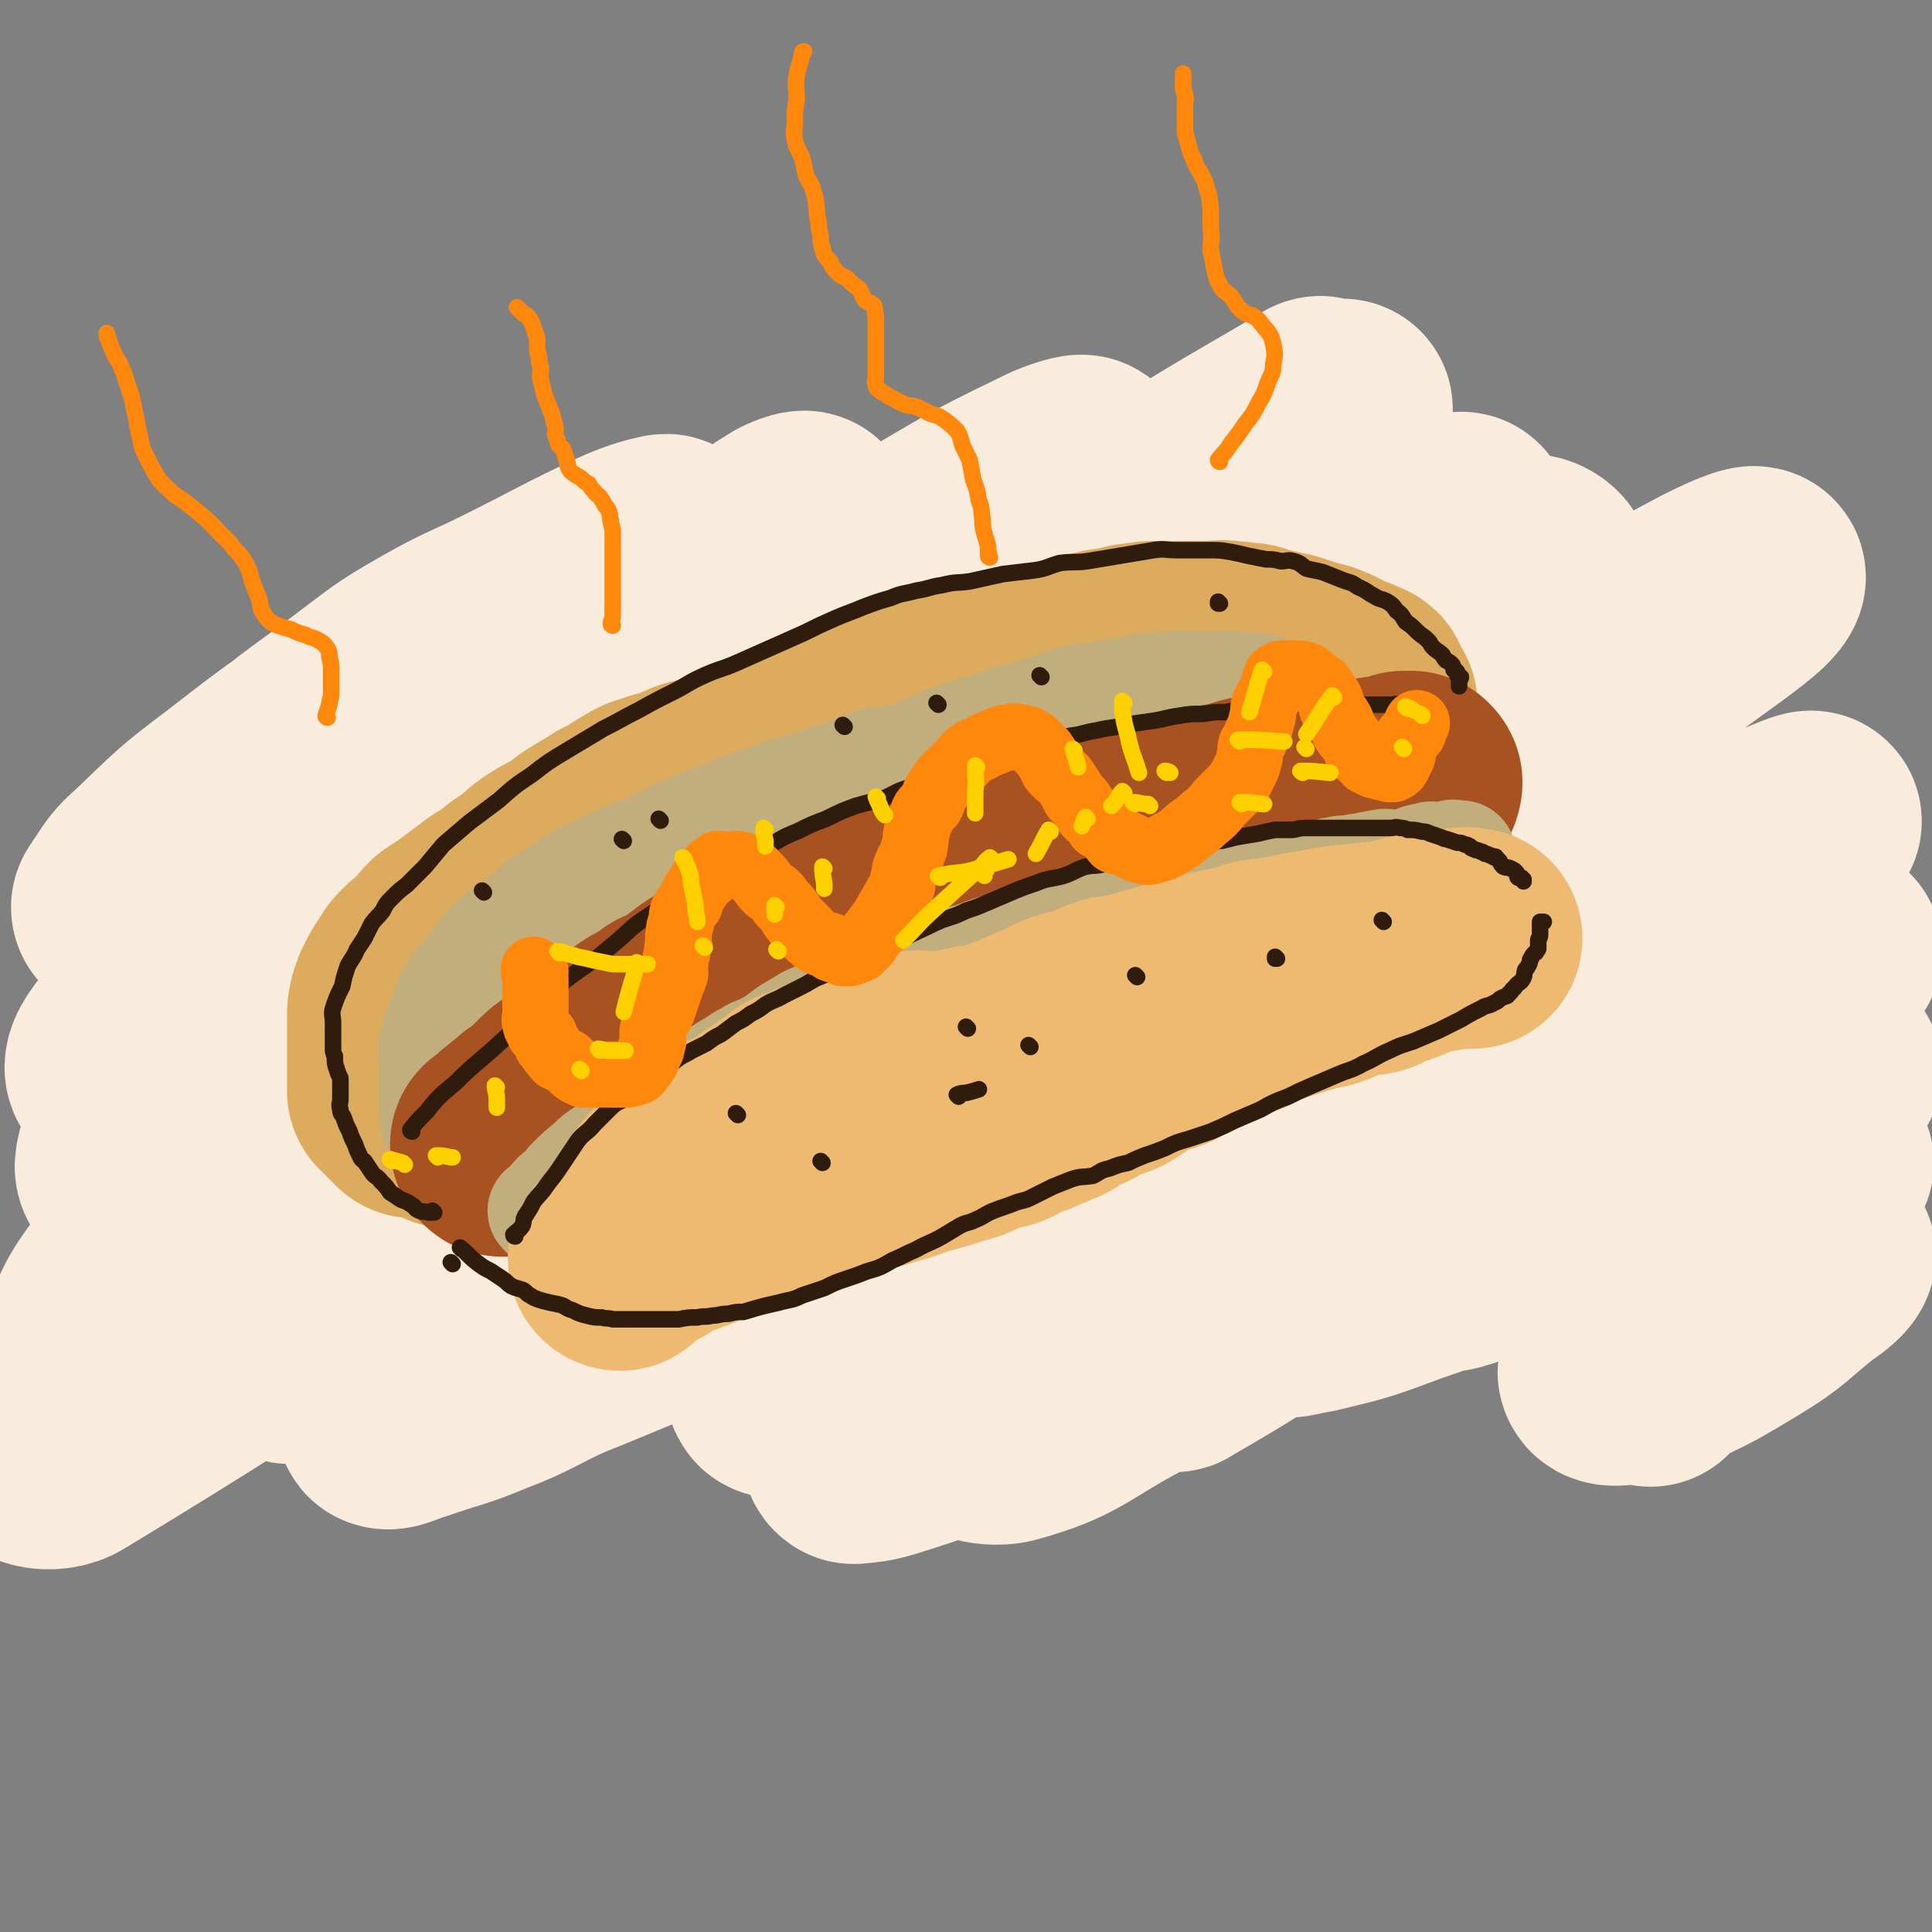 <svg viewBox='0 0 1050 1050' version='1.1' xmlns='http://www.w3.org/2000/svg' xmlns:xlink='http://www.w3.org/1999/xlink'><rect x="0" y="0" width="1050" height="1050" fill="#808080" stroke="none"/><g fill='none' stroke='rgb(249,236,220)' stroke-width='120' stroke-linecap='round' stroke-linejoin='round'><path d='M67,494c0,0 -1,0 -1,-1 1,-1 1,-2 2,-3 6,-9 6,-10 14,-17 21,-20 21,-21 45,-39 31,-24 31,-24 64,-46 32,-21 32,-20 65,-38 27,-16 27,-15 55,-30 17,-9 17,-10 36,-19 7,-3 16,-6 15,-5 -2,0 -11,2 -22,7 -30,14 -30,15 -60,30 -22,11 -23,10 -44,22 -21,12 -21,13 -41,28 -28,21 -29,20 -55,44 -22,20 -22,20 -40,43 -9,12 -16,15 -16,28 0,8 7,13 16,13 22,1 25,-1 47,-11 24,-11 23,-14 45,-31 41,-29 40,-29 80,-59 40,-30 39,-30 79,-61 29,-22 30,-22 59,-45 14,-10 20,-13 27,-20 2,-2 -4,0 -8,2 -23,14 -22,16 -45,32 -47,33 -47,32 -94,65 -49,35 -49,34 -97,71 -40,31 -40,31 -78,65 -23,22 -24,22 -44,47 -6,7 -10,13 -8,16 4,3 12,0 21,-5 27,-15 26,-16 52,-34 58,-41 58,-42 116,-83 67,-47 66,-48 134,-92 59,-38 59,-38 119,-74 34,-20 34,-20 69,-37 7,-3 17,-6 14,-3 -11,9 -21,14 -42,27 -55,37 -55,37 -111,73 -68,45 -70,43 -137,89 -63,43 -63,42 -123,88 -42,32 -42,32 -80,68 -16,15 -26,22 -27,35 0,6 13,7 24,4 34,-12 34,-15 65,-35 78,-47 77,-49 153,-99 86,-58 86,-59 172,-118 75,-51 75,-52 149,-104 41,-28 42,-28 83,-56 2,-2 5,-6 3,-5 -30,18 -35,20 -69,41 -86,54 -86,54 -170,110 -88,59 -89,58 -175,119 -77,56 -79,54 -151,116 -44,39 -44,41 -81,86 -16,20 -16,23 -24,44 -2,4 1,8 5,7 32,-16 34,-19 66,-41 82,-56 82,-56 161,-116 87,-66 86,-68 170,-137 78,-65 76,-67 156,-132 60,-48 101,-76 123,-94 10,-9 -30,20 -60,40 -81,56 -81,56 -163,112 -91,62 -92,61 -182,125 -90,65 -97,58 -178,133 -73,66 -81,80 -129,150 -5,8 12,12 21,6 147,-89 147,-96 292,-194 101,-68 99,-71 201,-139 129,-86 188,-121 260,-170 21,-14 -38,21 -75,44 -176,111 -177,110 -350,224 -71,48 -75,45 -139,100 -40,33 -66,62 -70,78 -2,10 31,-10 58,-27 76,-47 75,-49 149,-100 91,-62 89,-64 180,-126 84,-57 83,-58 170,-111 56,-34 58,-37 115,-62 6,-2 14,5 9,8 -51,40 -60,39 -119,78 -74,47 -75,46 -147,95 -64,43 -65,42 -126,88 -42,32 -43,32 -81,68 -10,10 -20,21 -16,25 5,5 19,1 34,-7 58,-30 57,-34 113,-69 86,-56 84,-58 171,-113 78,-50 78,-50 157,-97 51,-30 51,-30 103,-58 13,-7 29,-14 28,-11 -2,5 -16,15 -34,28 -59,43 -60,42 -119,85 -76,56 -77,55 -153,112 -64,49 -65,49 -126,101 -36,31 -38,31 -69,67 -9,10 -16,22 -10,26 8,6 21,2 39,-6 55,-28 53,-33 107,-66 77,-47 76,-48 154,-93 71,-40 71,-40 143,-78 38,-20 39,-19 78,-36 10,-4 23,-10 20,-7 -7,9 -18,17 -38,31 -65,45 -65,45 -131,88 -70,47 -71,45 -141,91 -55,37 -56,36 -109,76 -21,16 -33,21 -39,37 -3,7 11,11 21,9 33,-9 34,-15 66,-32 70,-39 70,-40 139,-80 66,-38 66,-38 131,-77 43,-26 43,-27 85,-54 14,-9 20,-14 27,-19 2,-1 -3,4 -8,8 -42,29 -42,30 -85,58 -60,38 -60,38 -120,73 -48,28 -49,27 -97,55 -23,13 -23,13 -45,27 -1,0 -3,3 -2,2 24,-14 26,-15 51,-31 52,-33 51,-34 103,-67 48,-30 49,-30 97,-60 31,-19 30,-20 61,-39 9,-5 17,-10 18,-9 1,1 -7,7 -14,13 -25,19 -26,19 -51,37 -32,24 -32,23 -64,48 -23,17 -24,16 -46,35 -8,8 -17,15 -14,18 4,3 15,-1 29,-7 23,-8 22,-10 44,-20 25,-13 25,-12 50,-25 27,-15 27,-15 54,-30 16,-8 16,-9 32,-17 4,-2 9,-5 7,-4 -4,6 -8,11 -19,18 -26,15 -27,14 -54,27 -42,19 -42,19 -85,36 -37,16 -37,17 -75,30 -24,9 -24,9 -49,15 -8,1 -17,5 -16,0 4,-15 11,-21 26,-39 21,-26 23,-25 46,-50 14,-15 16,-15 28,-31 1,-1 0,-4 -2,-3 -16,5 -17,6 -34,14 -31,15 -31,16 -62,31 -49,25 -48,27 -98,50 -46,22 -47,21 -94,41 -31,13 -31,13 -61,25 -12,4 -21,10 -24,8 -2,-1 6,-7 13,-13 23,-22 23,-21 46,-42 19,-18 20,-18 37,-37 4,-5 9,-9 6,-11 -7,-4 -13,-4 -26,-2 -26,2 -26,3 -52,9 -21,6 -21,6 -43,14 -32,11 -32,11 -64,24 -26,11 -26,11 -52,23 -13,7 -14,6 -25,14 -1,1 0,3 1,3 19,-8 21,-7 41,-18 25,-14 24,-16 48,-32 15,-10 15,-11 30,-21 2,-1 7,-2 5,-1 -7,3 -12,3 -23,9 -28,15 -28,16 -55,33 -28,17 -27,18 -55,35 -18,11 -19,11 -37,23 -4,3 -8,7 -7,7 2,1 7,-2 14,-4 20,-7 21,-6 40,-14 21,-8 21,-10 41,-19 38,-15 38,-17 77,-29 40,-12 40,-13 82,-20 28,-4 29,-5 57,-3 14,1 25,0 28,10 3,14 -5,22 -18,39 -17,21 -20,19 -42,37 -12,10 -15,8 -26,18 -1,1 0,4 1,4 12,-1 13,-2 26,-6 22,-7 22,-8 44,-17 35,-16 34,-17 68,-33 51,-23 51,-24 102,-45 46,-19 46,-19 92,-35 31,-11 31,-11 62,-19 15,-4 16,-3 31,-5 3,-1 7,-2 6,0 -8,7 -12,9 -25,18 -12,9 -13,8 -25,18 -4,3 -6,5 -6,8 0,3 3,4 7,4 18,-2 18,-2 36,-6 28,-8 28,-9 55,-18 21,-8 21,-9 42,-17 6,-3 10,-5 12,-5 1,-1 -3,1 -6,3 -18,9 -18,10 -36,19 -25,13 -26,12 -51,24 -14,7 -14,8 -28,16 -4,2 -10,3 -8,5 2,2 8,2 16,1 22,-4 23,-5 44,-13 22,-8 21,-10 43,-19 8,-3 10,-2 17,-6 1,0 0,-3 0,-2 -1,0 0,2 -2,4 -10,9 -10,8 -21,17 -19,14 -19,14 -38,28 -16,12 -16,12 -32,24 -8,7 -16,11 -15,13 1,3 11,1 20,-2 27,-11 27,-11 52,-26 20,-12 19,-14 37,-28 5,-3 9,-7 9,-8 -1,-1 -7,2 -13,4 -15,7 -15,7 -30,14 -19,9 -19,7 -38,17 -13,6 -20,5 -24,14 -3,6 5,8 10,16 0,1 0,1 0,1 '/></g>
<g fill='none' stroke='rgb(220,171,94)' stroke-width='120' stroke-linecap='round' stroke-linejoin='round'><path d='M303,611c0,0 0,-1 -1,-1 -2,0 -3,0 -5,1 -3,0 -3,0 -5,0 -3,0 -3,0 -6,0 -2,0 -2,0 -5,0 -3,0 -3,0 -5,0 -2,0 -2,0 -5,0 -2,0 -2,0 -4,0 -3,0 -3,0 -6,0 -4,-1 -4,-1 -7,-1 -4,-1 -4,-1 -8,-2 -4,-1 -3,-2 -7,-3 -4,-2 -4,-2 -7,-2 -3,-1 -3,-1 -5,-1 -1,-1 -1,0 -2,0 0,-1 0,-1 -1,-1 -1,-2 -1,-2 -3,-3 -1,-1 -1,-1 -2,-2 -2,-2 -2,-2 -3,-3 0,-2 0,-2 0,-3 0,-1 0,-1 0,-3 0,-1 0,-1 0,-3 0,-1 0,-1 0,-2 0,-1 0,-1 0,-2 0,-2 0,-2 0,-4 0,0 0,0 0,0 0,-2 0,-2 0,-3 0,-2 0,-2 0,-4 0,-3 0,-3 0,-6 0,-3 0,-3 0,-6 0,-2 0,-2 0,-5 0,-3 0,-3 1,-7 1,-3 1,-3 2,-5 2,-4 2,-4 4,-7 3,-4 2,-4 5,-7 4,-4 5,-4 9,-8 3,-3 3,-4 6,-7 4,-3 5,-3 9,-6 4,-3 4,-3 8,-6 4,-3 4,-3 8,-6 5,-3 5,-3 9,-6 5,-4 5,-4 10,-7 6,-5 5,-5 11,-9 6,-4 6,-3 12,-7 5,-3 5,-4 10,-7 5,-3 5,-3 10,-6 4,-3 4,-2 8,-4 4,-3 4,-3 9,-6 4,-2 4,-3 9,-4 5,-2 5,-2 11,-3 6,-2 5,-3 11,-5 8,-2 8,-2 15,-4 7,-3 7,-3 14,-6 7,-2 7,-2 13,-5 7,-3 7,-3 13,-6 8,-3 8,-2 15,-5 6,-3 6,-4 12,-6 6,-2 6,-2 12,-4 6,-2 6,-3 11,-5 6,-1 6,-1 11,-2 7,-2 7,-3 13,-5 7,-1 7,-1 13,-3 7,-2 6,-3 13,-4 7,-2 7,-2 14,-4 8,-1 8,-1 15,-3 8,-2 8,-2 16,-3 8,-2 8,-2 16,-4 7,-2 7,-2 15,-3 5,-1 5,-2 11,-2 4,-1 4,-1 9,-1 5,0 5,0 9,0 5,0 5,0 9,0 5,0 5,0 10,0 6,0 6,-1 11,0 6,0 6,1 11,1 5,2 5,2 11,3 4,1 4,1 9,2 3,1 3,1 6,2 3,1 3,1 5,2 2,0 2,0 5,1 1,0 1,0 3,1 3,1 3,1 6,3 3,1 3,1 6,3 2,1 2,1 4,1 2,1 2,1 4,2 1,0 1,0 1,1 1,2 1,2 1,4 1,1 1,1 1,2 1,1 1,0 2,1 0,1 -1,1 -1,3 0,0 0,0 0,0 0,1 0,1 -1,2 -1,3 0,3 -2,5 -2,3 -2,3 -4,6 -3,3 -4,3 -7,7 -3,4 -2,4 -5,8 -2,1 -3,0 -4,2 -2,2 -1,2 -3,5 0,0 0,0 -1,1 -1,1 -1,1 -1,2 -2,3 -2,3 -3,7 -2,5 -2,5 -4,10 -2,5 -2,4 -4,9 -2,4 -1,4 -2,7 -2,3 -1,3 -3,6 -1,2 -1,1 -3,3 -1,2 -1,3 -2,4 -3,3 -3,2 -6,4 -4,3 -3,3 -7,5 -3,3 -3,3 -7,5 -4,2 -4,1 -9,3 -4,2 -4,2 -9,3 -7,2 -7,1 -14,3 -8,2 -8,2 -17,4 -8,2 -9,1 -17,2 -10,2 -10,2 -19,4 -10,1 -10,1 -19,3 -9,1 -9,1 -19,3 -9,2 -9,2 -18,4 -8,1 -8,1 -16,3 -9,2 -8,2 -17,4 -10,3 -10,3 -21,6 -10,3 -10,3 -20,6 -10,4 -10,4 -20,7 -10,4 -10,4 -20,7 -11,3 -11,3 -22,5 -11,3 -11,3 -21,6 -11,2 -11,2 -23,4 -9,2 -9,3 -19,4 -8,1 -8,1 -16,2 -6,0 -6,0 -11,1 -5,0 -5,0 -9,1 -4,0 -4,0 -7,1 -2,0 -2,0 -5,0 -1,0 -2,0 -2,0 2,-2 4,-3 7,-5 11,-5 11,-5 23,-10 16,-7 16,-7 34,-14 18,-7 18,-6 37,-12 20,-7 20,-6 41,-12 23,-8 23,-7 47,-15 22,-7 22,-7 45,-15 20,-7 20,-7 40,-15 14,-5 14,-6 29,-12 11,-4 11,-4 22,-8 6,-3 6,-4 12,-7 5,-2 5,-1 10,-3 3,-2 3,-2 6,-4 2,-3 5,-5 4,-7 -3,-3 -6,-3 -13,-4 -14,-3 -14,-3 -28,-2 -15,0 -15,2 -30,3 -17,2 -17,1 -33,4 -14,2 -14,3 -27,8 -13,4 -13,3 -26,8 -13,5 -13,5 -26,11 -11,5 -11,4 -22,10 -10,6 -10,7 -18,14 -9,7 -9,8 -18,15 -9,8 -9,8 -19,16 -9,8 -9,8 -17,17 -7,8 -7,8 -12,16 -4,5 -3,6 -6,11 -4,6 -4,5 -8,11 -5,6 -4,7 -9,13 -4,4 -4,4 -9,8 -1,1 -2,0 -2,2 -2,2 -3,4 -3,6 1,1 2,-1 5,-1 5,0 5,0 9,1 7,2 6,3 12,5 8,4 7,5 15,7 6,2 7,3 14,3 10,-1 10,-1 20,-3 10,-3 10,-3 20,-6 9,-4 9,-4 18,-8 8,-3 8,-3 17,-7 9,-5 9,-4 17,-9 7,-4 7,-4 13,-8 7,-5 7,-6 14,-11 7,-5 7,-4 14,-9 6,-3 7,-3 13,-7 4,-3 4,-3 8,-6 4,-3 3,-3 7,-6 5,-4 5,-3 10,-6 8,-5 8,-6 15,-11 6,-4 6,-4 12,-7 7,-4 8,-3 15,-6 9,-5 9,-5 18,-10 7,-4 7,-3 14,-7 7,-5 6,-5 13,-9 9,-7 8,-8 17,-14 8,-6 8,-6 16,-11 6,-5 6,-5 12,-9 4,-2 4,-2 8,-3 3,-1 6,-4 6,-3 -1,2 -3,4 -7,7 -5,5 -5,4 -10,9 '/></g>
<g fill='none' stroke='rgb(194,174,124)' stroke-width='120' stroke-linecap='round' stroke-linejoin='round'><path d='M288,619c0,0 0,-1 -1,-1 -1,0 -1,0 -2,1 -2,0 -2,0 -4,0 -1,0 -1,0 -2,0 -1,0 -1,-1 -2,-1 -1,0 -1,0 -3,-1 -1,-1 -1,-1 -2,-2 -2,-2 -2,-2 -3,-4 0,-1 -1,-1 -1,-2 0,-1 0,-1 0,-1 0,-1 0,-1 0,-2 -1,-1 -1,-1 -2,-2 0,-1 0,-1 0,-3 0,-1 0,-1 0,-3 0,0 0,0 0,0 0,-1 0,-1 0,-2 0,-2 0,-2 0,-3 0,-1 0,-1 0,-3 0,0 0,0 0,0 0,-1 0,-1 0,-2 0,-2 0,-2 0,-4 0,-1 0,-1 0,-2 0,-2 0,-2 0,-4 0,-1 0,-1 0,-3 0,-2 -1,-2 0,-3 0,-3 1,-3 2,-5 1,-3 1,-3 2,-6 1,-3 1,-3 2,-6 2,-3 2,-3 5,-5 2,-3 2,-3 4,-5 3,-3 3,-3 4,-6 2,-2 1,-3 3,-4 2,-3 3,-2 6,-4 2,-2 2,-2 5,-4 2,-2 3,-2 5,-3 3,-3 3,-4 6,-6 2,-3 2,-2 5,-4 3,-2 3,-2 6,-4 4,-3 4,-3 8,-5 5,-3 5,-3 10,-5 6,-3 6,-3 12,-6 7,-3 7,-2 14,-5 6,-3 5,-3 11,-6 6,-3 6,-3 11,-5 5,-2 5,-2 10,-4 5,-2 5,-2 11,-4 6,-3 6,-3 12,-5 7,-2 7,-2 14,-5 6,-2 7,-1 13,-3 7,-3 7,-3 13,-5 6,-2 7,-2 13,-4 5,-2 4,-2 9,-4 4,-1 4,0 8,-1 5,-1 5,-1 9,-2 6,-1 6,-2 11,-3 5,0 5,0 10,-1 4,-1 4,-1 8,-1 5,-1 5,-1 10,-2 6,-1 6,-1 11,-2 6,-1 6,-1 11,-1 6,-1 6,-1 12,-2 7,0 7,-1 13,-1 5,0 5,0 11,0 5,-1 5,-1 10,-1 3,-1 3,0 7,0 3,0 3,0 7,0 2,0 2,0 4,0 2,0 2,0 3,0 2,0 2,0 4,0 1,0 1,0 3,0 3,0 3,-1 6,0 5,0 5,1 10,2 5,2 5,2 11,4 5,2 5,1 9,3 4,1 4,1 7,2 2,1 2,1 4,2 2,1 2,1 5,2 1,0 1,1 2,1 3,1 3,1 5,1 1,1 2,1 3,2 0,1 0,2 1,2 1,1 1,-1 2,0 1,0 0,1 1,1 0,0 0,0 0,0 1,0 2,0 1,0 0,0 -1,0 -2,0 -3,0 -3,0 -6,0 -7,0 -7,0 -14,-1 -10,0 -10,-1 -20,-2 -13,0 -13,-1 -25,0 -15,0 -15,0 -29,2 -18,3 -19,3 -37,7 -18,5 -18,5 -35,11 -16,6 -16,6 -31,13 -15,6 -15,6 -30,13 -14,7 -14,7 -28,14 -13,7 -13,7 -26,14 -11,5 -11,5 -22,12 -8,5 -8,4 -16,10 -5,5 -4,5 -9,10 -3,5 -4,4 -7,9 -1,3 -1,3 -1,6 -1,1 -1,1 -1,2 -1,2 0,2 0,4 0,1 0,1 0,2 0,1 -1,1 0,2 0,1 0,0 1,1 2,1 2,2 5,2 5,0 5,-1 11,-2 10,-1 11,0 21,-3 13,-3 13,-4 26,-9 16,-6 16,-6 30,-12 16,-7 15,-8 30,-16 15,-7 15,-7 30,-14 15,-9 15,-9 30,-18 16,-9 16,-9 31,-18 14,-9 14,-9 27,-19 12,-8 12,-8 24,-16 10,-7 11,-7 21,-13 8,-5 7,-6 15,-10 7,-4 7,-4 14,-7 4,-3 5,-2 10,-4 2,-1 2,-1 5,-2 1,0 2,0 1,0 0,0 -1,-1 -1,0 -4,1 -3,1 -6,3 -7,2 -7,2 -13,5 -11,4 -11,4 -23,8 -15,5 -15,5 -30,10 -17,5 -17,5 -33,11 -18,7 -19,6 -36,15 -17,9 -16,9 -32,19 -15,9 -15,10 -29,20 -12,9 -12,9 -24,18 -8,6 -8,7 -17,13 -6,4 -7,4 -14,8 -7,4 -7,4 -13,8 -6,3 -6,3 -11,7 -4,3 -4,3 -8,7 -3,2 -3,3 -6,5 -2,2 -2,1 -5,3 0,0 -1,1 -1,1 2,2 3,3 7,4 7,1 7,2 14,1 13,-1 13,-1 25,-5 17,-5 17,-5 32,-13 17,-8 16,-9 32,-18 13,-8 13,-8 26,-17 11,-7 12,-6 23,-14 8,-5 7,-6 15,-12 7,-5 7,-5 14,-10 6,-4 6,-4 13,-8 6,-4 6,-4 13,-8 5,-3 5,-4 11,-7 5,-4 5,-4 11,-7 6,-4 6,-4 12,-8 7,-4 7,-4 13,-8 5,-4 5,-4 10,-7 5,-3 5,-3 9,-6 3,-1 3,-2 6,-3 1,-1 2,-1 3,-1 0,0 0,0 1,0 1,-1 1,-1 1,-2 1,-1 2,0 2,-1 1,-2 1,-2 1,-4 1,0 1,0 1,-1 1,0 1,0 2,0 0,0 0,0 0,0 1,-1 0,-1 0,-1 0,-1 0,-1 0,-1 0,-1 0,-1 0,-2 0,-1 0,-1 0,-3 0,-1 0,-1 -1,-2 0,-2 0,-2 -1,-3 0,-1 0,-1 0,-2 0,0 0,0 0,-1 0,0 1,0 0,0 0,-1 -1,-1 -1,-1 -1,-1 -1,-1 -2,-1 -2,-1 -2,-2 -4,-2 -2,-1 -2,0 -4,0 -4,-1 -3,-1 -7,-1 -4,-1 -4,0 -9,0 -4,0 -4,0 -9,0 -5,0 -5,-1 -11,0 -7,0 -7,0 -14,1 -9,2 -9,2 -17,3 -9,2 -9,1 -18,3 -9,2 -9,3 -18,6 -9,3 -9,2 -18,5 -9,3 -9,3 -19,6 -9,3 -9,3 -18,7 -8,4 -8,3 -16,8 -7,4 -6,4 -12,9 '/></g>
<g fill='none' stroke='rgb(169,82,33)' stroke-width='60' stroke-linecap='round' stroke-linejoin='round'><path d='M281,636c0,0 -1,0 -1,-1 1,-3 2,-3 4,-6 3,-4 3,-4 6,-8 4,-5 5,-4 9,-9 4,-4 4,-4 8,-8 4,-4 4,-4 8,-7 3,-3 3,-3 5,-6 2,-2 2,-2 4,-4 1,-1 1,-2 2,-3 0,-1 0,0 1,0 '/></g>
<g fill='none' stroke='rgb(169,82,33)' stroke-width='120' stroke-linecap='round' stroke-linejoin='round'><path d='M273,623c0,0 -1,-1 -1,-1 0,0 0,1 1,1 2,-2 2,-2 4,-4 2,-3 2,-3 5,-5 3,-3 4,-3 7,-6 4,-2 4,-3 7,-5 3,-3 3,-3 6,-6 3,-3 3,-3 6,-5 3,-2 3,-2 6,-5 3,-2 2,-2 5,-4 3,-2 3,-1 5,-3 3,-3 3,-3 6,-6 4,-2 4,-2 8,-4 4,-3 4,-3 8,-6 4,-3 4,-3 8,-5 5,-3 5,-3 9,-6 5,-2 6,-2 10,-5 4,-3 4,-3 8,-6 4,-3 4,-3 8,-5 4,-3 4,-3 9,-5 4,-3 4,-3 9,-6 5,-3 5,-3 10,-5 5,-2 5,-1 11,-3 6,-3 5,-3 11,-6 5,-2 5,-2 9,-5 5,-2 5,-2 10,-4 5,-2 5,-2 9,-4 4,-1 4,-1 8,-2 5,-2 5,-3 10,-5 5,-1 5,0 10,-2 5,-2 5,-3 10,-4 5,-2 5,-1 10,-3 5,-1 4,-2 9,-4 5,-1 5,-1 10,-2 6,-2 6,-3 12,-5 6,-2 6,-1 12,-3 6,-1 6,-2 13,-3 6,-2 6,-2 11,-4 6,-1 6,-2 11,-3 7,-2 7,-2 13,-3 7,-3 7,-3 15,-5 6,-2 6,-2 13,-3 8,-2 7,-2 15,-4 5,-1 5,0 11,-1 6,-1 6,-1 11,-2 5,-1 5,-2 11,-3 5,-1 5,0 11,-1 5,-1 5,-1 10,-2 5,-1 5,0 10,-1 3,-1 3,-1 7,-2 3,-1 3,-1 5,-1 3,-1 3,0 5,0 3,-1 3,-1 6,-1 3,-1 3,-1 6,-1 3,-1 3,-1 7,-1 3,-1 3,-1 6,-1 3,-1 3,0 6,0 1,-1 1,-2 2,-2 0,-1 0,0 1,0 0,0 0,0 0,0 1,0 1,0 1,0 1,0 2,-1 2,0 1,0 0,1 0,2 '/></g>
<g fill='none' stroke='rgb(194,174,124)' stroke-width='60' stroke-linecap='round' stroke-linejoin='round'><path d='M296,659c0,0 -1,-1 -1,-1 0,0 0,0 1,1 0,0 0,0 0,0 1,-2 1,-2 3,-4 2,-3 2,-3 4,-5 4,-3 4,-3 7,-7 5,-5 5,-5 11,-10 6,-6 7,-5 14,-11 6,-5 5,-5 12,-10 5,-4 5,-4 11,-8 4,-3 4,-3 9,-6 4,-2 4,-2 8,-4 4,-2 4,-2 7,-5 4,-2 4,-3 9,-5 4,-3 4,-3 8,-5 4,-3 4,-3 8,-5 3,-2 3,-2 7,-3 3,-2 3,-2 7,-4 4,-3 4,-3 8,-6 5,-3 5,-3 10,-6 6,-3 6,-2 12,-5 6,-2 6,-2 11,-4 5,-3 4,-3 9,-6 5,-2 5,-2 11,-3 6,-2 6,-2 12,-4 5,-2 5,-3 11,-5 5,-2 6,-2 11,-4 6,-1 6,-2 11,-3 6,-2 6,-2 11,-4 7,-2 7,-2 13,-4 7,-1 7,-1 13,-2 7,-2 7,-3 14,-5 7,-2 7,-1 15,-3 7,-1 7,-2 14,-3 7,-2 7,-2 14,-4 7,-2 7,-2 13,-4 7,-2 7,-1 13,-2 6,-2 6,-3 12,-4 6,-1 6,0 12,-1 5,-1 5,-1 10,-3 5,-1 5,-1 10,-2 4,-1 4,-1 9,-1 5,-1 5,-1 10,-2 5,0 5,0 10,-1 3,-1 3,-2 6,-2 4,-1 4,-1 8,-1 4,-1 4,-1 7,-1 3,-1 3,-1 5,-1 3,-1 3,-1 6,-1 1,-1 1,0 3,0 2,0 2,0 4,0 1,0 1,0 2,0 0,0 0,0 1,0 0,0 0,0 0,0 1,0 1,0 1,0 1,0 1,0 1,0 1,0 1,0 1,0 1,0 2,0 2,0 1,0 0,-1 0,-1 1,-1 1,0 2,0 0,0 0,0 0,0 2,-1 1,-2 3,-2 2,-1 2,0 3,0 1,-1 1,-1 2,-1 1,-1 1,0 1,0 1,0 1,0 1,0 1,0 1,0 1,0 1,0 1,0 2,0 1,0 1,0 1,0 1,0 1,0 1,0 1,0 1,0 1,0 1,0 1,0 1,0 1,0 1,0 1,0 1,-1 1,-1 2,-1 1,-1 1,0 2,0 1,0 1,0 1,0 0,0 0,0 1,0 0,0 0,0 0,0 1,0 1,0 1,0 '/></g>
<g fill='none' stroke='rgb(238,186,113)' stroke-width='120' stroke-linecap='round' stroke-linejoin='round'><path d='M393,624c0,0 -1,-1 -1,-1 2,-1 3,-1 7,-3 3,-1 3,0 7,-1 '/><path d='M337,685c0,0 -1,0 -1,-1 1,-1 1,-1 2,-2 3,-2 3,-1 6,-3 4,-3 4,-3 9,-5 4,-3 3,-3 8,-5 3,-2 4,-2 8,-3 4,-2 4,-1 8,-3 4,-1 4,-2 8,-3 4,-2 4,-1 8,-2 4,-2 4,-2 7,-3 4,-2 4,-2 7,-3 3,-1 3,-1 6,-2 3,-2 3,-3 6,-4 5,-1 5,-1 9,-2 5,-2 4,-3 9,-5 6,-2 6,-1 12,-3 8,-2 8,-2 16,-4 8,-2 8,-1 16,-4 8,-2 8,-2 15,-5 8,-2 8,-2 15,-4 6,-2 6,-2 13,-4 5,-2 5,-3 11,-5 5,-1 5,-1 9,-2 5,-2 5,-3 10,-5 3,-1 3,-1 6,-2 3,-2 3,-2 7,-3 2,-2 2,-2 4,-3 2,0 2,0 3,0 1,-1 1,-1 2,-2 2,-1 2,-2 5,-3 3,-1 3,-1 6,-2 4,-2 4,-3 8,-5 3,-1 3,-1 7,-2 3,-1 3,-1 6,-3 3,-2 3,-2 6,-4 4,-3 4,-3 9,-5 5,-2 5,-1 10,-3 5,-3 5,-3 10,-6 5,-3 5,-3 10,-5 5,-2 5,-2 10,-4 5,-2 5,-2 11,-4 5,-3 5,-3 10,-5 6,-2 6,-2 12,-4 6,-2 6,-2 13,-4 6,-2 6,-1 12,-3 5,-2 5,-2 9,-4 5,-1 5,-1 9,-2 4,-1 4,0 7,-1 4,-2 3,-2 7,-4 3,-1 3,0 5,-1 3,-1 3,-1 5,-2 3,-2 3,-2 6,-3 2,-1 2,0 5,-1 1,-1 1,-1 2,-1 1,-1 2,0 3,0 0,0 0,0 1,0 2,-1 2,-1 3,-1 2,-1 2,0 3,0 3,-1 3,-1 5,-1 2,0 2,0 4,0 1,0 1,0 3,0 0,0 0,0 1,0 0,0 1,0 1,0 -2,0 -3,-1 -6,0 -5,0 -4,0 -9,1 -7,1 -7,1 -15,2 -9,2 -9,3 -18,4 -10,1 -10,1 -19,2 -9,1 -9,1 -18,3 -8,1 -8,1 -16,3 -8,1 -8,1 -15,2 -7,2 -7,2 -13,4 -7,1 -7,1 -14,3 -7,2 -7,2 -14,4 -6,1 -6,1 -13,3 -7,2 -7,2 -14,4 -6,2 -6,1 -12,2 -6,2 -5,3 -11,5 -6,2 -6,1 -12,3 -4,1 -4,2 -9,4 -4,2 -5,2 -9,4 -5,2 -4,2 -9,4 -4,2 -4,1 -8,3 -5,1 -5,2 -9,3 -5,1 -5,0 -9,1 -4,1 -4,1 -7,2 -4,0 -4,0 -9,1 -4,0 -4,0 -8,0 -4,0 -4,-1 -8,0 -3,0 -3,0 -7,1 -3,0 -3,-1 -6,0 -4,1 -4,1 -7,3 -3,1 -3,1 -5,2 -4,2 -4,2 -8,3 -3,2 -4,2 -7,3 -4,1 -4,1 -7,2 -3,1 -3,2 -5,4 -3,1 -3,0 -6,1 -1,0 -1,0 -2,1 -2,0 -2,0 -3,2 -2,1 -2,2 -3,3 -2,2 -2,1 -5,2 -2,2 -2,2 -5,4 -2,2 -3,1 -5,3 -2,1 -2,2 -3,3 -2,2 -2,1 -4,3 -1,1 -1,1 -2,2 -3,2 -3,2 -5,3 -2,2 -3,1 -5,3 -3,2 -3,2 -6,5 -2,2 -2,2 -5,4 -3,2 -3,2 -6,4 -1,1 -2,1 -3,2 -1,0 -1,1 -2,1 0,0 0,-1 -1,0 -2,0 -2,1 -4,2 -2,1 -2,1 -4,2 -2,2 -2,2 -3,4 '/></g>
<g fill='none' stroke='rgb(48,28,12)' stroke-width='9' stroke-linecap='round' stroke-linejoin='round'><path d='M280,672c0,0 -1,0 -1,-1 2,-2 3,-2 5,-5 1,-3 0,-3 2,-6 2,-3 2,-3 4,-7 4,-5 4,-4 8,-10 4,-5 4,-5 8,-11 4,-6 4,-6 8,-12 4,-5 5,-4 9,-9 4,-4 4,-4 8,-8 3,-3 3,-3 7,-5 2,-2 3,-1 5,-2 3,-2 3,-3 5,-5 3,-3 3,-3 7,-5 3,-3 3,-3 7,-5 3,-3 3,-3 7,-6 3,-2 4,-2 7,-4 4,-2 4,-2 8,-4 4,-3 4,-3 8,-5 4,-3 4,-3 8,-6 4,-2 4,-2 8,-5 4,-2 4,-2 8,-5 5,-3 5,-2 10,-5 4,-2 4,-2 8,-4 4,-2 4,-2 9,-5 5,-2 5,-2 9,-4 4,-2 4,-2 8,-4 5,-2 5,-2 9,-4 4,-2 4,-2 8,-3 5,-3 5,-3 10,-5 6,-3 6,-3 12,-6 7,-3 6,-3 13,-6 6,-2 7,-2 13,-5 6,-2 6,-2 13,-5 7,-3 7,-3 14,-6 5,-2 5,-2 11,-4 7,-3 8,-2 15,-4 6,-2 6,-3 12,-5 6,-1 6,0 12,-2 5,-1 4,-2 9,-3 5,-2 5,-1 10,-2 5,-1 5,-1 10,-2 5,-1 5,-2 10,-3 4,-1 4,-1 8,-1 4,-1 4,-1 7,-1 4,-1 4,0 8,0 4,-1 4,-1 8,-2 6,-1 6,-1 12,-2 4,-1 4,-1 9,-2 5,0 5,0 10,0 4,-1 4,-1 8,-1 4,0 4,0 7,0 3,0 3,0 6,0 3,0 3,0 7,0 4,0 4,0 7,0 3,0 3,0 7,0 4,0 4,0 7,0 2,0 2,0 4,0 2,0 2,-1 5,0 2,0 2,0 4,1 4,0 4,0 8,1 2,0 2,0 4,1 3,1 3,1 6,2 1,0 1,1 3,1 3,1 3,1 6,2 2,0 2,0 4,1 1,0 1,0 3,1 1,1 0,1 1,1 1,1 1,0 2,1 1,0 1,0 3,1 1,0 1,0 2,1 1,0 1,0 3,1 1,0 0,0 2,1 0,0 1,-1 1,0 1,1 1,1 2,2 1,2 1,2 2,3 2,1 2,0 4,1 2,1 2,1 3,2 1,1 0,2 1,3 0,0 1,0 2,0 0,1 1,1 1,1 0,0 0,0 0,0 0,0 0,0 0,1 '/><path d='M246,687c0,0 -1,-1 -1,-1 '/><path d='M251,679c0,0 -1,-1 -1,-1 4,3 4,4 9,8 4,3 4,3 8,5 3,2 3,2 6,4 3,2 2,2 5,4 2,1 3,1 6,2 2,1 2,2 4,3 3,2 4,2 7,3 4,1 4,1 9,2 4,1 3,2 7,3 4,2 4,2 8,3 4,1 4,1 8,1 3,1 3,0 6,1 2,0 2,0 5,0 3,0 3,0 6,0 4,0 4,0 9,0 4,0 4,0 8,0 4,0 4,0 8,0 5,-1 5,-1 10,-1 4,-1 4,0 8,-1 4,0 4,-1 9,-1 4,-1 4,-1 8,-1 10,-3 10,-3 19,-5 7,-2 7,-1 13,-4 6,-2 6,-2 12,-4 6,-3 6,-3 12,-5 6,-2 6,-2 11,-4 7,-2 7,-2 14,-6 7,-3 6,-3 13,-6 7,-4 7,-3 14,-7 5,-3 5,-3 10,-6 4,-2 4,-1 8,-3 5,-2 5,-3 10,-5 5,-2 6,-2 11,-4 5,-2 5,-1 9,-3 6,-3 6,-3 12,-6 5,-2 5,-2 10,-4 6,-2 6,-1 12,-2 4,-2 4,-3 9,-4 5,-2 5,-2 10,-3 4,-2 4,-2 9,-4 6,-2 6,-2 11,-4 6,-3 6,-3 13,-5 6,-2 6,-2 12,-4 7,-3 7,-3 13,-6 7,-3 7,-3 14,-6 7,-4 7,-4 15,-7 6,-3 6,-3 13,-6 7,-3 7,-3 14,-6 7,-3 7,-2 14,-6 7,-3 7,-4 14,-7 6,-3 7,-3 13,-5 7,-3 7,-3 14,-6 6,-3 6,-3 12,-6 5,-3 5,-3 11,-6 3,-2 4,-1 7,-3 3,-1 2,-2 5,-3 2,-1 2,0 3,-2 2,-1 1,-2 3,-3 2,-3 2,-2 4,-4 2,-3 1,-3 2,-6 1,-1 1,-1 2,-3 1,-2 0,-2 1,-3 1,-2 1,-2 2,-3 0,0 1,0 1,-1 1,-1 1,-1 1,-2 0,-2 0,-2 0,-4 0,-1 1,-1 1,-3 0,-1 0,-1 0,-2 0,-2 0,-2 0,-3 0,-1 0,-1 0,-2 1,0 1,0 2,0 '/><path d='M236,659c0,0 -1,-1 -1,-1 0,0 1,1 1,1 -1,0 -2,0 -3,0 -3,-1 -3,0 -5,-1 -3,-1 -2,-2 -4,-3 -3,-2 -3,-2 -6,-3 -3,-2 -3,-2 -6,-4 -2,-3 -2,-3 -5,-6 -2,-3 -3,-2 -5,-5 -2,-3 -2,-3 -4,-6 -2,-1 -2,-2 -3,-4 -1,-2 -1,-2 -2,-5 -2,-4 -2,-4 -3,-7 -2,-4 -2,-4 -3,-7 -1,-3 -2,-2 -2,-5 -1,-3 0,-3 0,-6 0,-2 0,-2 0,-3 0,-2 0,-2 0,-3 0,-3 0,-3 0,-5 -1,-2 -1,-2 -2,-5 -1,-3 -1,-3 -1,-7 -1,-2 -1,-2 -1,-5 0,-3 0,-3 0,-6 0,-4 0,-4 0,-7 0,-4 -1,-5 0,-8 2,-6 2,-6 5,-12 1,-5 1,-5 3,-11 2,-4 3,-4 5,-9 2,-3 2,-3 4,-6 2,-4 2,-4 4,-8 3,-4 3,-3 6,-7 2,-4 2,-4 5,-7 4,-4 4,-4 8,-7 5,-5 5,-5 10,-10 5,-6 5,-6 10,-12 7,-6 7,-6 14,-12 8,-6 8,-6 16,-12 9,-8 9,-8 18,-14 9,-7 9,-7 19,-13 10,-6 10,-6 20,-12 10,-5 9,-5 19,-10 9,-5 9,-5 19,-10 8,-4 8,-5 17,-9 9,-4 9,-3 18,-7 9,-4 9,-4 18,-8 9,-4 9,-4 18,-8 8,-4 8,-4 17,-8 7,-3 8,-3 15,-6 8,-3 8,-3 15,-5 7,-3 7,-2 14,-4 7,-1 7,-2 14,-3 8,-2 8,-1 15,-2 9,-2 9,-2 18,-4 8,-1 9,-1 17,-2 7,-1 7,-2 14,-4 8,-1 8,0 15,-1 6,-1 6,-1 12,-2 6,-1 6,-1 12,-2 6,-1 6,-1 12,-2 6,-1 6,0 12,0 4,0 4,0 9,0 5,0 5,0 9,0 6,0 6,0 12,1 5,1 5,1 9,2 5,1 5,1 10,2 4,0 4,0 8,1 4,0 4,-1 7,0 4,1 4,2 7,4 4,1 5,1 9,2 5,2 5,2 10,4 5,2 5,1 9,4 5,2 5,3 9,5 3,2 3,1 7,3 3,2 3,2 5,5 3,2 3,3 5,6 3,2 3,2 6,5 3,3 3,2 6,5 2,2 1,2 3,4 2,2 3,2 5,4 1,2 1,2 2,3 2,1 2,1 3,2 1,1 1,2 1,3 1,0 1,0 1,1 1,0 1,0 1,1 0,0 0,1 0,1 1,1 1,0 2,1 0,1 -1,1 -1,3 0,1 0,1 0,2 '/><path d='M224,615c0,0 -1,0 -1,-1 4,-5 4,-5 9,-10 7,-9 8,-9 16,-16 10,-10 10,-9 20,-18 11,-10 11,-10 21,-20 9,-8 9,-9 18,-17 8,-6 8,-6 17,-12 6,-5 6,-5 12,-10 7,-6 6,-6 13,-11 9,-6 9,-6 18,-12 8,-5 8,-5 16,-10 9,-5 9,-5 18,-10 8,-4 8,-4 16,-8 8,-4 8,-5 16,-8 8,-4 8,-4 16,-7 8,-4 8,-4 16,-7 7,-2 8,-2 15,-4 7,-3 7,-4 14,-6 8,-3 8,-3 16,-6 8,-3 8,-3 15,-6 8,-2 7,-3 15,-5 7,-2 7,-2 15,-4 6,-2 6,-3 13,-5 7,-1 7,-1 13,-2 8,-1 8,-2 15,-3 8,-2 8,-1 15,-3 7,-1 7,-1 14,-2 8,-1 8,-2 16,-3 6,-1 6,-1 13,-1 6,-1 6,-1 12,-1 5,-1 5,-1 11,-1 5,-1 5,-1 9,-1 6,0 6,0 12,0 5,-1 5,-2 10,-3 7,0 7,1 13,1 6,0 6,0 12,0 5,0 5,0 10,0 4,0 4,0 8,0 2,0 2,0 5,0 2,0 3,-1 5,0 1,0 1,1 3,1 2,1 3,0 5,1 1,0 1,0 2,1 '/><path d='M401,606c0,0 -1,-1 -1,-1 '/><path d='M526,559c0,0 -1,-1 -1,-1 '/><path d='M618,531c0,0 -1,-1 -1,-1 '/><path d='M560,569c0,0 -1,-1 -1,-1 '/><path d='M447,632c0,0 -1,-1 -1,-1 '/><path d='M521,596c0,0 -1,-1 -1,-1 2,-1 3,-1 5,-1 4,-1 4,-1 7,-2 '/><path d='M694,521c0,0 -1,-1 -1,-1 0,0 0,0 0,1 '/><path d='M752,501c0,0 -1,-1 -1,-1 '/><path d='M263,485c0,0 -1,-1 -1,-1 '/><path d='M359,446c0,0 -1,-1 -1,-1 '/><path d='M459,395c0,0 -1,-1 -1,-1 '/><path d='M566,368c0,0 -1,-1 -1,-1 '/><path d='M663,328c0,0 -1,-1 -1,-1 0,0 0,0 0,1 '/><path d='M510,383c0,0 -1,-1 -1,-1 0,0 0,0 1,1 '/><path d='M339,457c0,0 -1,-1 -1,-1 0,0 0,0 1,1 '/></g>
<g fill='none' stroke='rgb(255,136,12)' stroke-width='36' stroke-linecap='round' stroke-linejoin='round'><path d='M291,528c0,0 -1,-1 -1,-1 0,2 1,3 1,5 0,3 0,3 0,6 0,2 0,2 0,5 0,2 0,2 0,4 0,2 0,2 0,4 0,2 -1,3 0,5 0,2 1,2 2,5 1,1 2,1 3,2 0,2 0,2 1,4 0,1 1,1 2,2 1,2 0,2 2,3 1,2 1,2 2,3 2,1 3,1 5,2 2,2 2,2 4,4 1,1 1,1 3,2 1,0 1,0 2,1 2,0 2,0 4,0 1,0 1,0 2,0 1,0 1,0 2,0 2,0 2,0 4,0 1,0 1,0 2,0 1,0 1,0 2,0 2,0 2,0 3,0 1,0 1,0 3,0 1,0 1,0 2,0 2,-1 2,0 3,-1 1,0 2,0 3,-1 1,-1 1,-2 2,-3 2,-2 2,-2 3,-5 1,-2 1,-2 2,-4 0,-2 0,-2 1,-4 0,-4 -1,-4 0,-7 1,-4 2,-4 4,-8 1,-2 1,-2 2,-5 1,-3 1,-3 2,-6 1,-3 1,-3 2,-6 1,-2 1,-2 2,-5 0,-2 -1,-2 0,-5 0,-3 0,-3 1,-6 0,-3 0,-3 1,-5 0,-3 -1,-3 0,-6 0,-3 0,-2 1,-5 1,-3 0,-3 1,-6 1,-3 2,-3 4,-5 1,-4 1,-4 3,-7 2,-3 2,-3 4,-6 1,-1 2,-1 3,-2 1,-2 1,-2 2,-4 2,-1 1,-1 3,-2 0,-1 0,0 1,0 1,0 1,0 2,0 2,0 2,0 3,0 2,0 2,0 3,0 1,0 1,-1 2,0 3,0 3,0 5,2 4,2 3,2 6,5 3,3 2,3 5,6 2,2 2,1 5,4 2,2 1,2 4,5 2,2 2,2 4,5 1,2 1,2 3,4 2,2 2,2 4,4 3,3 2,3 5,5 2,2 2,2 5,3 2,1 2,0 4,1 1,1 1,2 2,2 2,1 2,0 4,1 1,0 0,0 1,1 1,0 1,0 1,0 2,0 2,0 3,0 2,-1 3,-1 5,-2 2,-2 2,-2 4,-4 2,-4 3,-4 5,-7 3,-4 3,-4 5,-7 2,-4 2,-4 4,-7 2,-4 2,-4 4,-7 2,-3 1,-3 2,-7 1,-3 0,-3 2,-7 1,-3 2,-3 3,-7 2,-4 1,-5 2,-10 1,-4 1,-5 3,-9 1,-4 2,-4 5,-7 2,-4 1,-4 3,-7 2,-3 2,-3 4,-6 2,-2 2,-2 4,-4 3,-2 3,-3 5,-5 3,-3 3,-4 6,-6 3,-2 3,-1 6,-3 4,-2 4,-2 7,-3 4,-2 4,-2 7,-2 3,-1 3,-1 7,0 2,0 2,0 4,1 2,1 2,1 4,3 2,2 2,2 4,4 2,3 2,3 4,6 1,3 1,3 3,5 2,2 3,2 4,3 2,3 2,3 4,6 1,2 1,2 2,4 2,2 3,2 4,4 2,3 1,3 3,5 1,2 2,1 4,3 1,2 1,2 2,4 2,1 2,1 4,2 2,1 2,1 3,3 1,1 1,2 2,3 2,1 3,0 5,1 2,1 2,1 4,2 2,1 2,1 4,2 2,0 2,1 4,1 2,0 2,0 5,-1 4,-1 4,-1 7,-3 4,-2 4,-2 8,-5 5,-5 6,-4 11,-9 5,-4 5,-4 9,-9 4,-4 4,-4 8,-8 3,-4 3,-4 5,-8 2,-4 2,-4 3,-8 1,-4 0,-4 1,-7 2,-3 2,-3 3,-6 2,-4 2,-5 3,-9 1,-3 0,-3 1,-7 1,-2 1,-2 2,-4 2,-3 2,-3 3,-6 1,-2 0,-2 1,-4 1,-1 0,-2 2,-2 1,-1 1,-1 2,-1 2,0 2,0 3,0 2,0 2,0 4,0 3,0 3,0 6,1 2,1 2,2 4,4 2,1 2,1 4,2 2,3 2,3 4,6 2,3 1,3 2,6 2,3 2,3 4,6 2,3 1,4 3,7 1,2 2,2 3,4 2,2 2,2 3,5 0,1 0,1 1,2 1,1 1,1 2,2 2,1 2,2 3,3 2,1 2,1 4,2 2,0 2,0 4,1 2,0 2,0 4,1 1,0 1,0 2,0 2,-1 2,-1 3,-3 1,-2 1,-2 2,-4 1,-4 1,-4 2,-8 1,-3 2,-3 4,-5 1,-3 1,-3 2,-5 0,0 0,0 0,0 '/></g>
<g fill='none' stroke='rgb(255,208,0)' stroke-width='9' stroke-linecap='round' stroke-linejoin='round'><path d='M304,518c0,0 -1,-1 -1,-1 1,0 2,0 4,1 4,1 4,1 7,2 5,1 5,1 9,2 5,1 5,1 10,2 5,0 5,0 9,0 5,0 5,0 10,0 '/><path d='M372,467c0,0 -1,-1 -1,-1 1,2 2,3 3,6 2,5 1,5 2,10 1,5 1,5 2,10 0,3 0,3 1,7 0,1 0,1 0,2 '/><path d='M416,451c0,0 -1,-1 -1,-1 0,2 0,3 1,7 0,1 0,1 0,3 '/><path d='M477,434c0,0 -1,-1 -1,-1 1,3 2,4 3,7 1,2 1,2 2,3 '/><path d='M531,417c0,0 -1,-1 -1,-1 0,2 0,2 0,5 1,5 0,5 0,11 0,5 0,5 0,10 '/><path d='M584,408c0,0 -1,-1 -1,-1 1,4 2,5 3,10 0,0 0,0 0,0 '/><path d='M611,382c0,0 -1,-1 -1,-1 0,2 0,3 0,5 1,7 1,7 3,14 2,10 3,10 6,20 0,0 0,0 0,0 '/><path d='M687,365c0,0 -1,-1 -1,-1 -1,2 -1,3 -2,6 -2,7 -2,7 -4,14 -1,2 0,2 -1,3 '/><path d='M725,379c0,0 -1,-1 -1,-1 -5,7 -5,7 -10,15 -2,3 -2,3 -4,6 '/><path d='M617,437c0,0 -2,-1 -1,-1 3,0 4,1 8,1 1,1 1,1 1,1 '/><path d='M675,437c0,0 -2,-1 -1,-1 5,0 6,0 12,1 1,0 1,0 1,0 '/><path d='M708,420c0,0 -2,-1 -1,-1 6,0 7,0 15,1 1,0 1,0 1,0 '/><path d='M674,403c0,0 -2,-1 -1,-1 11,0 12,0 24,1 1,0 1,0 1,0 '/><path d='M765,385c0,0 -2,-1 -1,-1 1,0 2,1 4,2 '/><path d='M634,420c0,0 -1,-1 -1,-1 1,0 2,0 3,1 '/><path d='M591,445c0,0 -1,-1 -1,-1 -1,2 -1,2 -2,5 '/><path d='M611,431c0,0 -1,-1 -1,-1 -2,2 -2,3 -4,6 -1,1 -1,1 -2,2 '/><path d='M536,473c0,0 -1,-1 -1,-1 0,1 0,2 0,4 '/><path d='M571,452c0,0 -1,-1 -1,-1 -3,5 -3,6 -7,13 '/><path d='M539,467c0,0 -1,-1 -1,-1 -4,3 -3,4 -7,7 -11,10 -11,10 -22,20 -10,9 -9,9 -18,18 '/><path d='M423,517c0,0 -1,-1 -1,-1 0,0 0,0 1,1 '/><path d='M448,472c0,0 -1,-1 -1,-1 0,3 0,4 1,9 0,1 0,1 0,3 '/><path d='M422,493c0,0 -1,-1 -1,-1 0,1 0,2 0,5 '/><path d='M383,515c0,0 -1,-1 -1,-1 0,0 0,0 1,1 '/><path d='M347,524c0,0 -1,-1 -1,-1 -1,5 -1,6 -3,12 -2,7 -2,7 -4,15 '/><path d='M316,582c0,0 -1,-1 -1,-1 0,0 0,0 1,1 '/><path d='M270,591c0,0 -1,-1 -1,-1 0,3 1,4 1,7 0,3 0,3 0,5 '/><path d='M213,631c0,0 -1,-1 -1,-1 3,1 4,1 7,2 1,1 1,1 1,1 '/><path d='M238,629c0,0 -1,-1 -1,-1 3,0 4,0 8,1 0,0 0,0 1,0 '/><path d='M326,571c0,0 -1,-1 -1,-1 2,0 3,1 5,1 5,0 5,0 10,0 '/><path d='M511,477c0,0 -2,-1 -1,-1 8,-2 9,-1 18,-3 10,-3 10,-3 20,-6 '/><path d='M710,407c0,0 -1,-1 -1,-1 '/><path d='M773,389c0,0 -1,-1 -1,-1 '/><path d='M763,407c0,0 -1,-1 -1,-1 '/></g>
<g fill='none' stroke='rgb(255,136,12)' stroke-width='9' stroke-linecap='round' stroke-linejoin='round'><path d='M333,340c0,0 -1,0 -1,-1 0,-2 1,-2 1,-5 0,-3 0,-3 0,-7 0,-3 0,-3 0,-7 0,-4 0,-4 0,-8 0,-3 0,-3 0,-7 0,-3 0,-3 0,-5 0,-3 0,-3 0,-5 0,-3 0,-3 0,-6 0,-3 -1,-3 -1,-6 -1,-2 0,-2 -1,-5 -1,-2 -1,-2 -2,-3 -1,-2 -1,-2 -3,-5 -2,-2 -2,-1 -3,-3 -2,-2 -2,-2 -3,-4 -2,-1 -2,-1 -4,-3 -3,-2 -4,-2 -6,-4 -2,-3 -1,-3 -2,-6 -1,-3 -1,-3 -2,-6 -2,-2 -3,-2 -3,-5 -2,-3 -1,-3 -1,-6 -1,-4 -1,-4 -2,-8 -2,-5 -2,-5 -4,-10 -1,-4 -1,-4 -2,-8 -1,-4 0,-4 0,-7 -1,-3 -1,-3 -1,-6 -1,-3 -1,-3 -1,-5 0,-3 0,-3 0,-5 -1,-3 -1,-3 -2,-6 -1,-3 -1,-3 -3,-6 -1,-1 -2,-1 -3,-2 -2,-2 -2,-2 -3,-3 '/><path d='M538,303c0,0 -1,0 -1,-1 0,-1 1,-1 0,-2 0,-2 0,-2 0,-3 -1,-4 -1,-4 -2,-7 -1,-4 -1,-4 -1,-8 -1,-5 0,-5 -2,-10 -1,-6 -1,-6 -3,-11 -1,-5 -1,-6 -2,-11 -2,-4 -2,-4 -4,-8 -1,-4 -1,-5 -3,-8 -3,-3 -3,-3 -7,-6 -3,-2 -3,-2 -7,-3 -4,-2 -4,-2 -8,-4 -4,-1 -4,0 -8,-2 -3,-1 -3,-2 -6,-3 -1,-1 -2,-1 -3,-2 -2,-1 -2,-1 -3,-2 -2,-1 -2,-2 -2,-3 -1,-2 0,-2 0,-4 0,-2 0,-2 0,-5 0,-3 0,-3 0,-7 0,-3 0,-3 0,-7 0,-4 0,-4 0,-7 0,-3 0,-4 0,-7 -1,-3 0,-3 -1,-6 -2,-2 -3,-1 -5,-3 -2,-3 -1,-3 -3,-6 -3,-2 -3,-2 -6,-5 -2,-2 -2,-1 -5,-3 -3,-3 -3,-3 -5,-7 -3,-3 -3,-3 -4,-7 -1,-3 -1,-3 -1,-7 -1,-4 -1,-4 -1,-7 -1,-4 -1,-4 -1,-7 -1,-5 0,-5 -2,-10 -1,-5 -2,-4 -4,-9 -1,-4 -1,-5 -2,-9 -2,-5 -3,-5 -4,-10 -1,-5 0,-5 0,-10 0,-6 0,-6 1,-12 0,-7 -1,-7 0,-13 1,-6 2,-6 3,-12 0,-1 0,-1 1,-1 '/><path d='M663,251c0,0 -1,0 -1,-1 3,-4 4,-4 7,-9 4,-5 4,-5 8,-11 4,-5 4,-5 7,-11 3,-5 3,-5 5,-11 2,-5 3,-5 3,-10 1,-5 1,-6 0,-11 -1,-4 -1,-4 -3,-7 -3,-3 -3,-4 -6,-7 -4,-3 -5,-1 -9,-5 -3,-3 -2,-3 -5,-7 -3,-3 -4,-2 -6,-6 -2,-4 -2,-4 -3,-9 -1,-5 -1,-5 -2,-10 0,-6 1,-6 0,-12 0,-5 0,-5 0,-11 -1,-5 0,-5 -2,-10 -1,-4 -1,-4 -3,-8 -2,-4 -3,-4 -4,-8 -2,-4 -2,-4 -3,-8 -1,-4 -1,-4 -2,-7 0,-3 0,-3 0,-6 0,-3 0,-3 0,-5 0,-3 0,-3 0,-6 0,-1 1,-1 0,-3 0,-2 -1,-2 -1,-4 0,-3 0,-3 0,-6 0,-1 0,-1 0,-2 '/><path d='M178,390c0,0 -1,0 -1,-1 1,-3 1,-3 2,-6 0,-3 1,-3 1,-6 0,-3 0,-3 0,-7 0,-2 0,-2 0,-5 0,-4 0,-4 -1,-8 0,-3 0,-3 -2,-6 -2,-2 -2,-2 -4,-3 -3,-2 -4,-1 -7,-3 -4,-1 -4,-1 -8,-3 -4,-1 -4,-1 -7,-2 -2,-1 -2,-1 -4,-2 -2,-2 -2,-2 -4,-5 -2,-3 -1,-3 -2,-7 -2,-5 -2,-5 -4,-10 -1,-4 -1,-5 -3,-9 -3,-5 -3,-5 -7,-9 -4,-6 -5,-5 -10,-11 -5,-5 -5,-5 -11,-10 -5,-4 -5,-4 -11,-8 -4,-4 -5,-4 -9,-9 -3,-5 -3,-5 -6,-11 -3,-6 -3,-6 -4,-12 -2,-7 -1,-7 -3,-14 -1,-6 -1,-6 -3,-12 -2,-5 -1,-5 -4,-11 -1,-4 -2,-3 -4,-8 -2,-4 -2,-4 -3,-8 -1,-1 -1,-1 -1,-3 '/></g>
</svg>